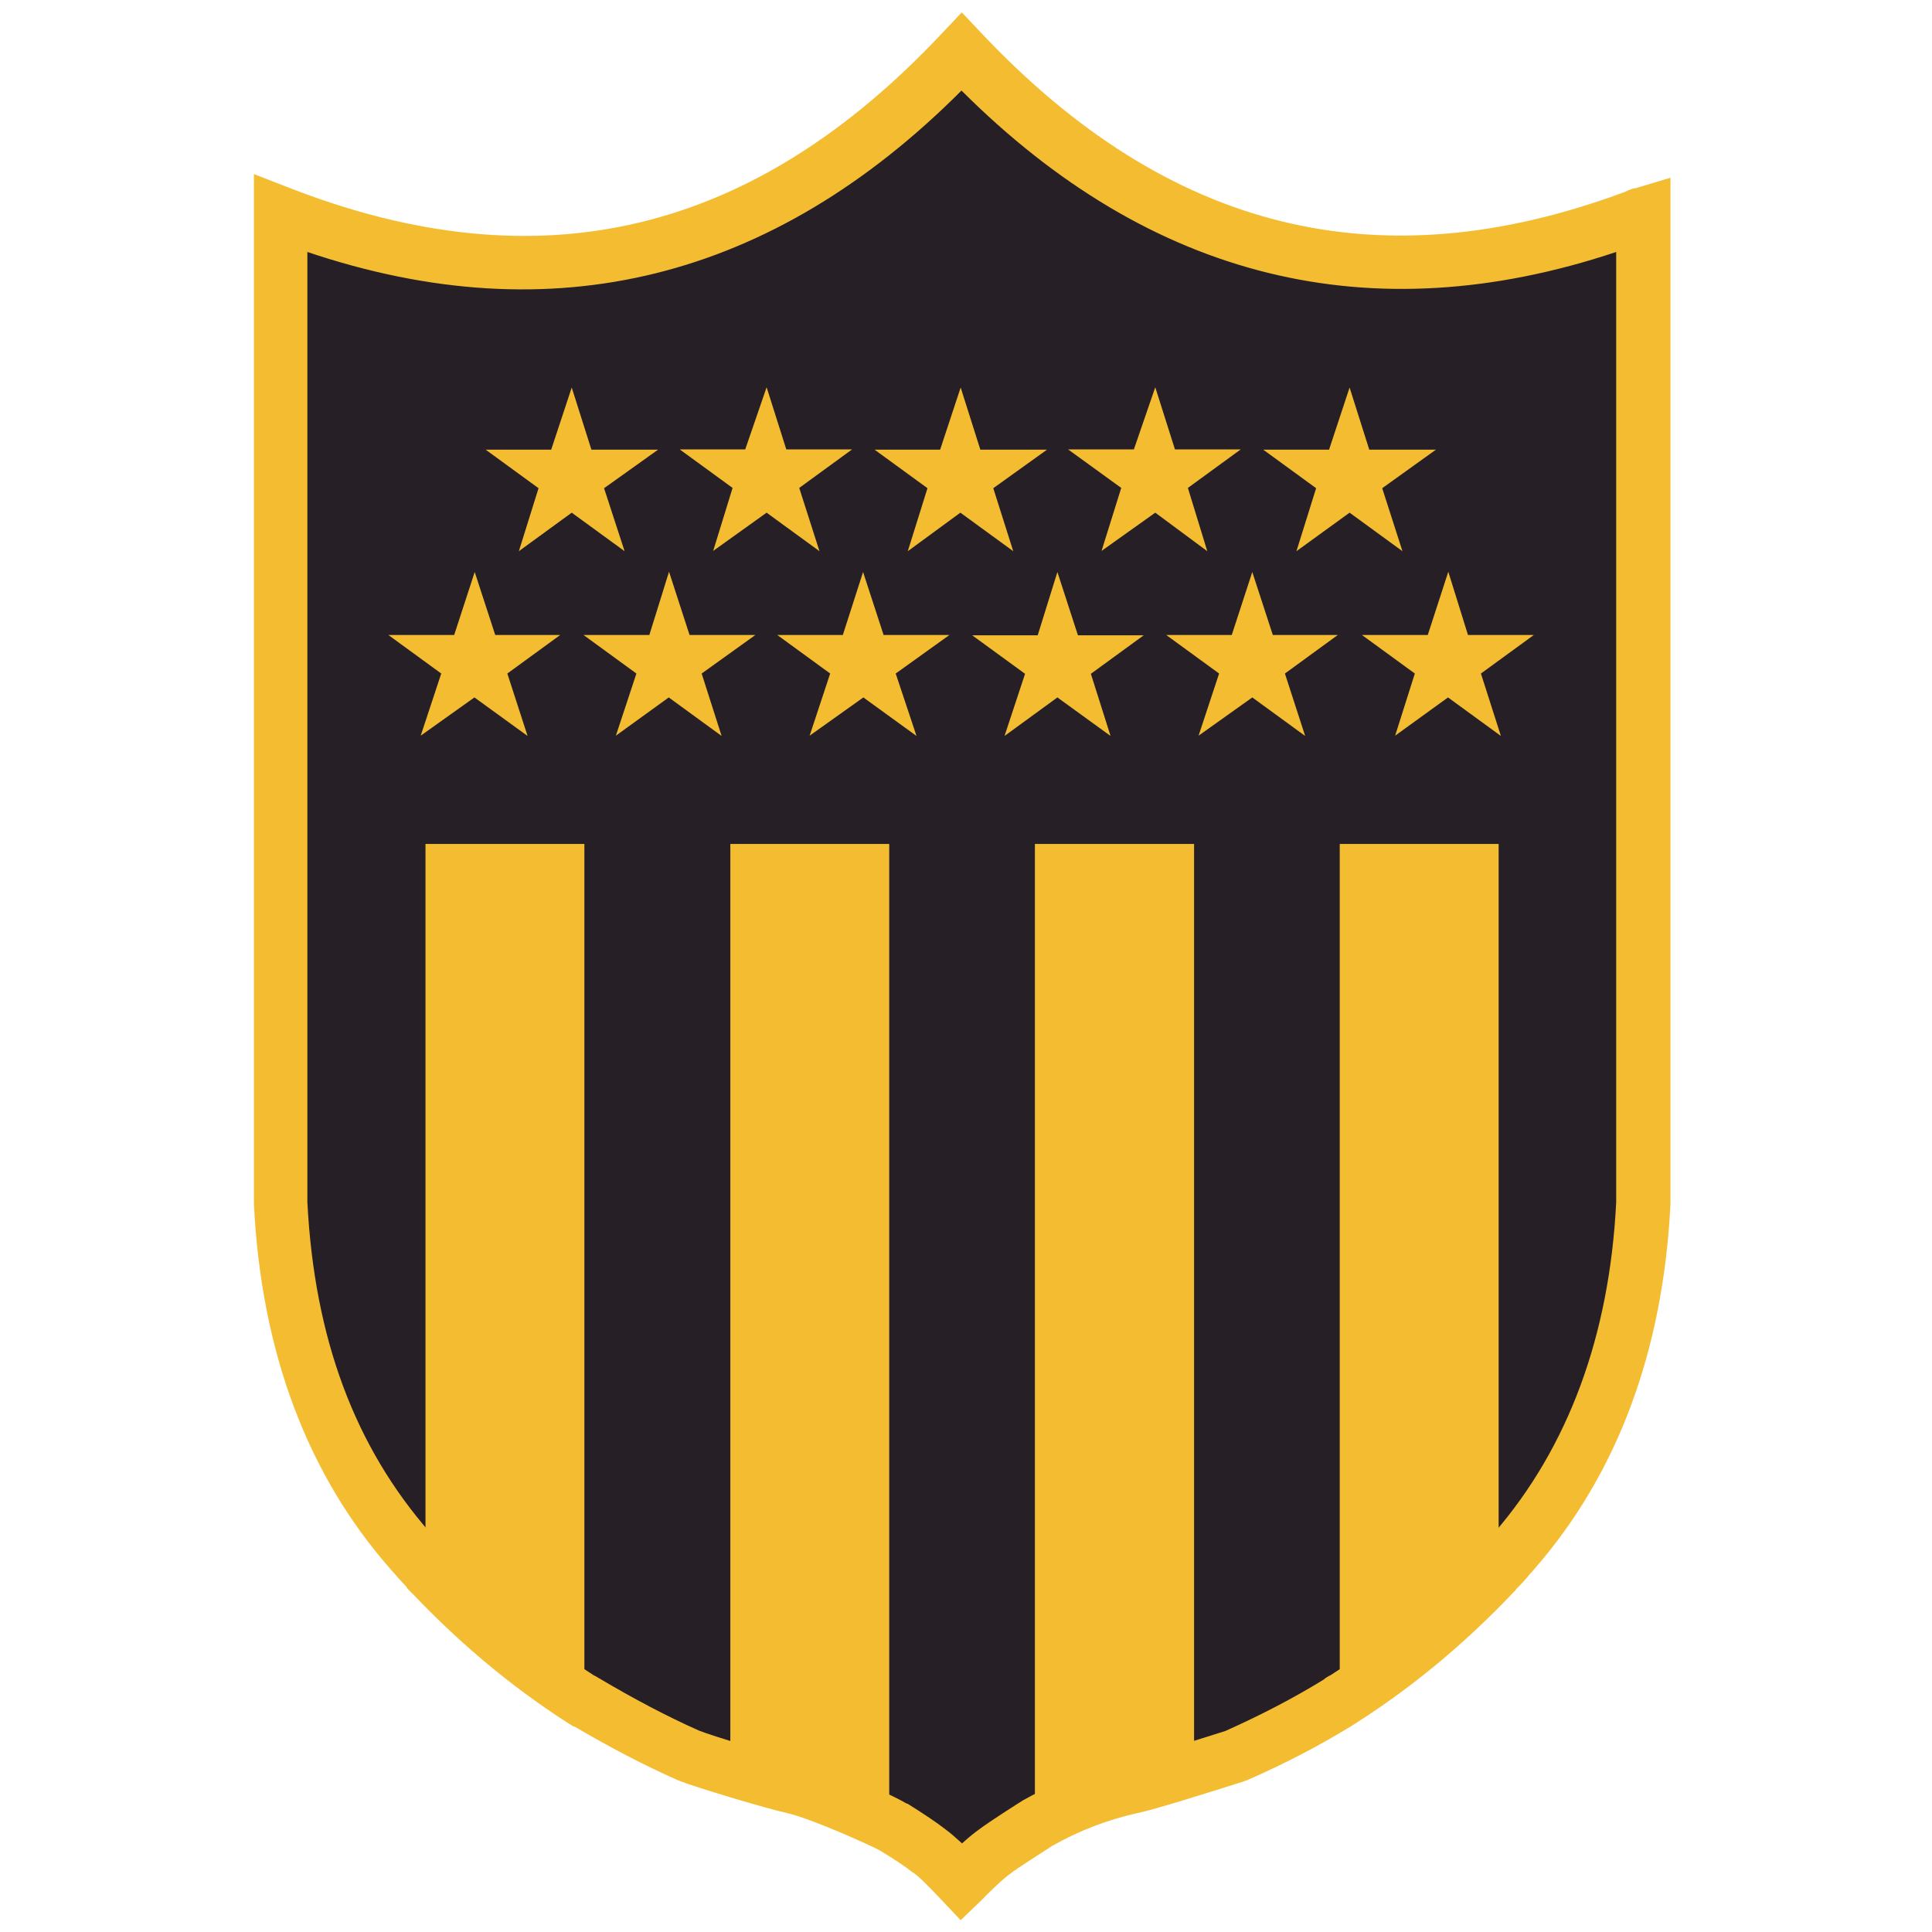 <?xml version="1.0" encoding="utf-8"?>
<!-- Generator: Adobe Illustrator 21.1.0, SVG Export Plug-In . SVG Version: 6.00 Build 0)  -->
<svg version="1.1" id="Layer_1" xmlns="http://www.w3.org/2000/svg" xmlns:xlink="http://www.w3.org/1999/xlink" x="0px" y="0px"
	 viewBox="0 0 687 687" style="enable-background:new 0 0 687 687;" xml:space="preserve">
<style type="text/css">
	.st0{fill:#261F26;}
	.st1{fill:#F4BD31;}
</style>
<g>
	<path class="st0" d="M581.9,76.8c0.9-0.6,1.4-0.6,2.3-0.9v351.8c-2.5,50.5-18,91.5-45.9,123.7c-2,2-3.4,4-5.4,6
		c-0.3,0-1.4,1.5-1.4,1.5c0,0.3-0.6,0.6-0.9,1.1c-16.3,17.1-33.9,32-53.3,44.2c0,0-0.3,0-0.6,0.3c-0.3,0.3-0.3,0.3-0.3,0.3
		c-12,7.4-24.3,13.7-37.1,19.4c-0.9,0.3-30.2,9.7-37.1,11.1c-11.7,2.6-22.8,6.9-33.4,12.8c0,0-12.3,7.7-15.1,10
		c-2.9,2-6.9,5.7-12,10.8c-4.8-5.1-8.5-8.8-11.4-10.8c-2.9-2.3-7.1-5.1-12.8-8.5c-0.3-0.3-24.2-11.7-35.6-14.3
		c-6.8-1.4-32.2-9.1-37.1-11.1c-12.8-5.7-25.1-12.3-37.1-19.4c0,0-0.9-0.6-1.1-0.6c-19.1-12.3-36.8-27.1-53.1-44.2
		c-0.3-0.3-0.9-0.9-1.1-1.1c-0.3-0.6-0.9-1.2-1.2-1.5c-2-2-3.7-4-5.4-6c-28.2-32.2-43.6-73.3-46.2-123.7V76
		c91.8,35.6,172.8,16.2,242.1-57.6C410.8,91.6,490.9,111,581.9,76.8"/>
</g>
<g>
	<path d="M543.4,226.7 M514.9,205.6 M497.2,260.4"/>
</g>
<g>
	<path class="st1" d="M424.5,629.4c-0.3,0.3-0.6,0.3-0.9,0.6c0-0.3,0.6-0.3,0.9-0.3V629.4z"/>
</g>
<g>
	<path d="M424.5,629.4v0.3c0.9-0.3,2-0.6,3.1-1.1C426.5,628.8,425.4,629.1,424.5,629.4z"/>
</g>
<g>
	<path class="st1" d="M316.1,648.8c-0.3-0.3-0.6-0.6-0.8-0.6C315.6,648.2,315.9,648.5,316.1,648.8z"/>
</g>
<g>
	<path class="st1" d="M532.8,300.1h-56.4v307c0,0,0,0,0.3-0.3c0.3-0.3,0.6-0.3,0.6-0.3c19.4-11.6,37.1-25.7,53.3-42
		c0.3-0.6,0.9-0.8,0.9-1.1l0.6-0.5c0-0.3,0.6-0.6,0.8-0.8l0,0V300.1z"/>
</g>
<g>
	<path class="st1" d="M424.5,300.1H368v348.4c0,0,0.3,0,0.3-0.3h0.6c10.6-5.7,21.7-9.7,33.4-12.2c6.8-1.3,13.7-3,20.5-5.1
		c0.3,0,0.3,0,0.3,0h0.6c0.3-0.3,0.6-0.3,0.9-0.6V300.1z"/>
</g>
<g>
	<path class="st1" d="M316.1,300.1h-56.4v330.5c0.3,0,0.9,0.3,1.2,0.3c0.3,0,0.3,0,0.3,0.3c7.2,1.9,14,3.5,20.8,4.9
		c11.4,2.4,22.5,6.5,33.1,12.2c0.3,0,0.3,0,0.3,0c0.3,0,0.6,0.3,0.8,0.6V300.1z"/>
</g>
<g>
	<path class="st1" d="M207.8,300.1h-56.5v262c0.3,0.3,0.9,0.8,1.2,1.4c0.3,0.3,0.9,0.8,1.1,1.1c16.3,16.3,33.9,30.4,53.1,42
		c0.3,0,0.5,0.3,0.8,0.5c0.3,0,0.3,0,0.3,0V300.1z"/>
</g>
<g>
	<path class="st1" d="M451,160.5l17.7,12.8l-6.6,21.1l17.7-12.9l17.7,12.9l-6.9-21.1l18-12.8h-22.2l-6.6-20.8l-6.8,20.8H451z"/>
	<path class="st1" d="M498.7,196l-18.8-13.7L461,196l7-22.4l-18.8-13.7h23.4l7.3-22.1l7,22.1h23.7l-19.1,13.7L498.7,196z
		 M452.9,161.1l16.5,12l-6.2,19.8l16.6-12l16.6,12l-6.4-19.8l16.8-12h-20.8l-6.1-19.4l-6.4,19.4H452.9z"/>
</g>
<g>
	<path class="st1" d="M421.6,173.3l17.7-12.8h-21.9l-6.5-20.8l-7.2,20.8h-22l17.7,12.8l-6.6,21.1l18-12.9l17.4,12.9L421.6,173.3z"/>
	<path class="st1" d="M429.3,196l-18.5-13.7l-19.1,13.6l7-22.4l-18.9-13.7h23.4l7.6-22.1l7,22.1h23.4l-18.8,13.7L429.3,196z
		 M383.6,161.1l16.6,12l-6.2,19.8l16.9-12.1l16.2,12l-6.1-19.8l16.5-12h-20.5l-6.1-19.5l-6.7,19.5H383.6z"/>
</g>
<g>
	<path class="st1" d="M376,247.3l17.6,12.8l-6.5-20.8l17.7-12.9h-22l-6.8-21.1l-6.6,21.1h-22l17.7,12.9l-6.9,20.8L376,247.3z"/>
	<path class="st1" d="M357.2,261.7l7.3-22.1l-18.8-13.7H369l7-22.5l7.3,22.5h23.4l-18.8,13.7l7,22.1L376,248L357.2,261.7z
		 M376,246.6l16.5,12l-6.1-19.5l16.5-12h-20.6l-6.4-19.7l-6.1,19.7h-20.6l16.5,12l-6.4,19.4L376,246.6z"/>
</g>
<g>
	<path class="st1" d="M438.5,226.5h-21.9l17.7,12.9l-6.8,20.8l17.9-12.8l17.7,12.8l-6.8-20.8l17.7-12.9h-21.7l-6.8-21.1L438.5,226.5
		z"/>
	<path class="st1" d="M464.1,261.7L445.3,248l-19.1,13.6l7.3-22.1l-18.8-13.7H438l7.3-22.4l7.3,22.4h23.1l-18.8,13.7L464.1,261.7z
		 M418.4,227.1l16.5,12l-6.4,19.5l16.8-12l16.5,12l-6.4-19.4l16.5-12h-20.3l-6.4-19.7l-6.4,19.7H418.4z"/>
</g>
<g>
	<path class="st1" d="M503.7,239.3l-6.6,20.8l17.7-12.8l17.7,12.8l-6.9-20.8l17.7-12.9h-22l-6.6-21.1l-6.8,21.1h-22L503.7,239.3z"/>
	<path class="st1" d="M533.7,261.7L514.9,248l-18.8,13.6l7-22.1l-18.8-13.7h23.4l7.3-22.5l7,22.5h23.4l-18.8,13.7L533.7,261.7z
		 M487.9,227.1l16.5,12l-6.1,19.5l16.6-12l16.6,12l-6.4-19.4l16.6-12H521l-6.1-19.7l-6.4,19.7H487.9z"/>
</g>
<g>
	<path class="st1" d="M209.8,160.5l-6.5-20.8l-6.8,20.8h-22l17.7,12.8l-6.6,21.1l17.7-12.9l17.7,12.9l-6.9-21.1l18-12.8H209.8z"/>
	<path class="st1" d="M222.1,196l-18.8-13.7L184.5,196l7-22.4l-18.8-13.7H196l7.3-22.1l7,22.1h23.7l-19.2,13.7L222.1,196z
		 M176.3,161.1l16.6,12l-6.2,19.8l16.6-12l16.5,12l-6.4-19.8l16.8-12h-20.8l-6.1-19.4l-6.4,19.4H176.3z"/>
</g>
<g>
	<path class="st1" d="M161.9,226.5h-22l17.7,12.9l-6.9,20.8l18-12.8l17.7,12.8l-6.8-20.8l17.7-12.9h-21.7l-6.8-21.1L161.9,226.5z"/>
	<path class="st1" d="M187.6,261.7L168.7,248l-19.1,13.6l7.3-22.1l-18.8-13.7h23.4l7.3-22.4l7.3,22.4h23.1l-18.8,13.7L187.6,261.7z
		 M141.8,227.1l16.6,12l-6.4,19.5l16.8-12l16.5,12l-6.4-19.4l16.5-12h-20.3l-6.4-19.7l-6.4,19.7H141.8z"/>
</g>
<g>
	<path class="st1" d="M209.2,226.5l17.7,12.9l-6.8,20.8l17.7-12.8l17.7,12.8l-6.8-20.8l17.9-12.9h-22l-6.8-21.1l-6.6,21.1H209.2z"/>
	<path class="st1" d="M256.6,261.7L237.8,248l-18.8,13.6l7.3-22.1l-18.8-13.7h23.4l7-22.5l7.3,22.5h23.4l-19.1,13.7L256.6,261.7z
		 M211.1,227.1l16.5,12l-6.4,19.4l16.5-12l16.5,12l-6.4-19.4l16.8-12h-20.5l-6.4-19.7l-6.1,19.7H211.1z"/>
</g>
<g>
	<path class="st1" d="M348.1,160.5l-6.6-20.8l-6.8,20.8h-21.9l17.6,12.8l-6.5,21.1l17.7-12.9l17.7,12.9l-6.8-21.1l18-12.8H348.1z"/>
	<path class="st1" d="M360.3,196l-18.8-13.7L322.8,196l7-22.4l-18.8-13.7h23.3l7.3-22.1l7,22.1h23.7l-19.1,13.7L360.3,196z
		 M314.6,161.1l16.5,12l-6.1,19.8l16.5-12l16.6,12l-6.4-19.8l16.8-12h-20.8l-6.1-19.4l-6.4,19.4H314.6z"/>
</g>
<g>
	<path class="st1" d="M243.4,160.5l17.7,12.8l-6.5,21.1l17.9-12.9l17.7,12.9l-6.9-21.1l17.7-12.8h-22l-6.6-20.8l-7.1,20.8H243.4z"/>
	<path class="st1" d="M291.4,196l-18.8-13.7l-19,13.6l6.9-22.4l-18.8-13.7H265l7.6-22.1l7,22.1h23.4l-18.8,13.7L291.4,196z
		 M245.3,161.1l16.5,12l-6.1,19.8l16.8-12.1l16.6,12l-6.4-19.8l16.6-12h-20.6l-6.1-19.5l-6.7,19.5H245.3z"/>
</g>
<g>
	<path class="st1" d="M278.3,226.5l17.6,12.9l-6.8,20.8l17.9-12.8l17.7,12.8l-6.9-20.8l18-12.9h-22l-6.9-21.1l-6.8,21.1H278.3z"/>
	<path class="st1" d="M325.9,261.7L307,248l-19.1,13.6l7.3-22.1l-18.8-13.7h23.3l7.2-22.4l7.3,22.4h23.4l-19.1,13.7L325.9,261.7z
		 M280.1,227.1l16.5,12l-6.4,19.5l16.8-12l16.5,12l-6.4-19.5l16.8-12h-20.5l-6.4-19.7l-6.4,19.7H280.1z"/>
</g>
<g>
	<path class="st1" d="M341.6,682.8l-6.8-7.2c-3.6-3.8-7.5-7.9-9.9-9.6l-0.5-0.3c-2.5-2-6.4-4.6-11.7-7.8
		c-3.6-1.9-23.9-11.1-32.8-13.2c-7.5-1.6-33.3-9.4-38.7-11.6L241,633c-12-5.3-24-11.6-36.8-19.1h-0.3l-2.4-1.5
		c-19.4-12.5-37.8-27.8-54.6-45.5c-0.4-0.4-0.9-0.8-1.1-1.1l-1-1l-0.3-0.6c-1.9-1.9-3.4-3.7-4.9-5.4l-0.8-0.9
		c-29.6-33.7-45.9-77.3-48.5-129.6l0-0.5V61.9l13.1,5.1c88.7,34.4,164.4,16.4,231.6-55.2l7-7.4l7,7.4c66.5,70.5,141.4,89,228.9,56.4
		c1.5-0.8,2.9-1.2,3.6-1.3l0.2,0l12.3-3.7l0,12.9V428l0,0.2c-2.6,52.1-18.8,95.7-48.2,129.5l-0.5,0.6c-0.7,0.7-1.4,1.5-2.1,2.4
		c-0.9,1.1-2,2.3-3.3,3.6l-0.5,0.5c-0.2,0.2-0.3,0.4-0.5,0.6l-0.2,0.3l-0.9,0.9c-17.1,18-35.6,33.3-55,45.7l-0.1,0.1l-1,0.6
		c-0.4,0.3-0.8,0.5-1.2,0.8l-0.2,0.1c-11.3,6.9-23.3,13.2-36.8,19.1l-1.7,0.6c-13.9,4.4-31.7,10-37.3,11.1
		c-10.4,2.3-20.7,6.2-30.4,11.7c-5.6,3.6-12.5,8.1-14,9.2l-0.5,0.4c-3.2,2.2-8.9,7.9-10.7,9.8L341.6,682.8z M336.2,650.5
		c1.8,1.3,3.7,3,5.9,5c2.4-2.2,4.4-3.8,6.1-5c3.4-2.6,13.6-9.1,15.7-10.4l0.4-0.2c11.4-6.4,23.6-11.1,36-13.8
		c3.7-0.8,17-4.7,35.5-10.6l0.2-0.1c12.7-5.7,24-11.6,34.6-18.1c0.7-0.6,1.6-1.2,2.5-1.6c17.7-11.3,34.5-25.3,50.1-41.7
		c0.1-0.2,0.3-0.3,0.4-0.5l0.4-0.5c0.6-0.7,1.5-1.8,2.7-2.8c0.5-0.6,1.1-1.2,1.7-1.9c0.9-1,1.8-2.1,3-3.3
		c26.3-30.5,40.9-70,43.3-117.4v-338c-87.2,29.1-165.5,9.8-232.8-57.4C274.6,99.6,196.5,119,109.3,89.6v337.9
		c2.5,48.4,16.8,86.9,43.8,117.7l0.8,0.9c1.4,1.6,2.7,3.1,4.2,4.6c0.5,0.5,1.2,1.2,1.8,2.1c0,0,0,0,0.1,0.1l0.6,0.6
		c15.6,16.4,32.6,30.7,50.5,42.2c0.7,0.3,1.3,0.7,1.8,1c12.5,7.4,24.2,13.6,35.7,18.7c4.7,1.9,29.1,9.3,35.3,10.5l0.2,0
		c8.6,1.9,31.3,11.2,38.4,15.5l0.1-0.1C328.5,645,333,648,336.2,650.5z M144.6,564.4C144.6,564.4,144.6,564.4,144.6,564.4
		C144.6,564.4,144.6,564.4,144.6,564.4z M144,563.5C144,563.5,144.1,563.5,144,563.5L144,563.5z"/>
</g>
</svg>
